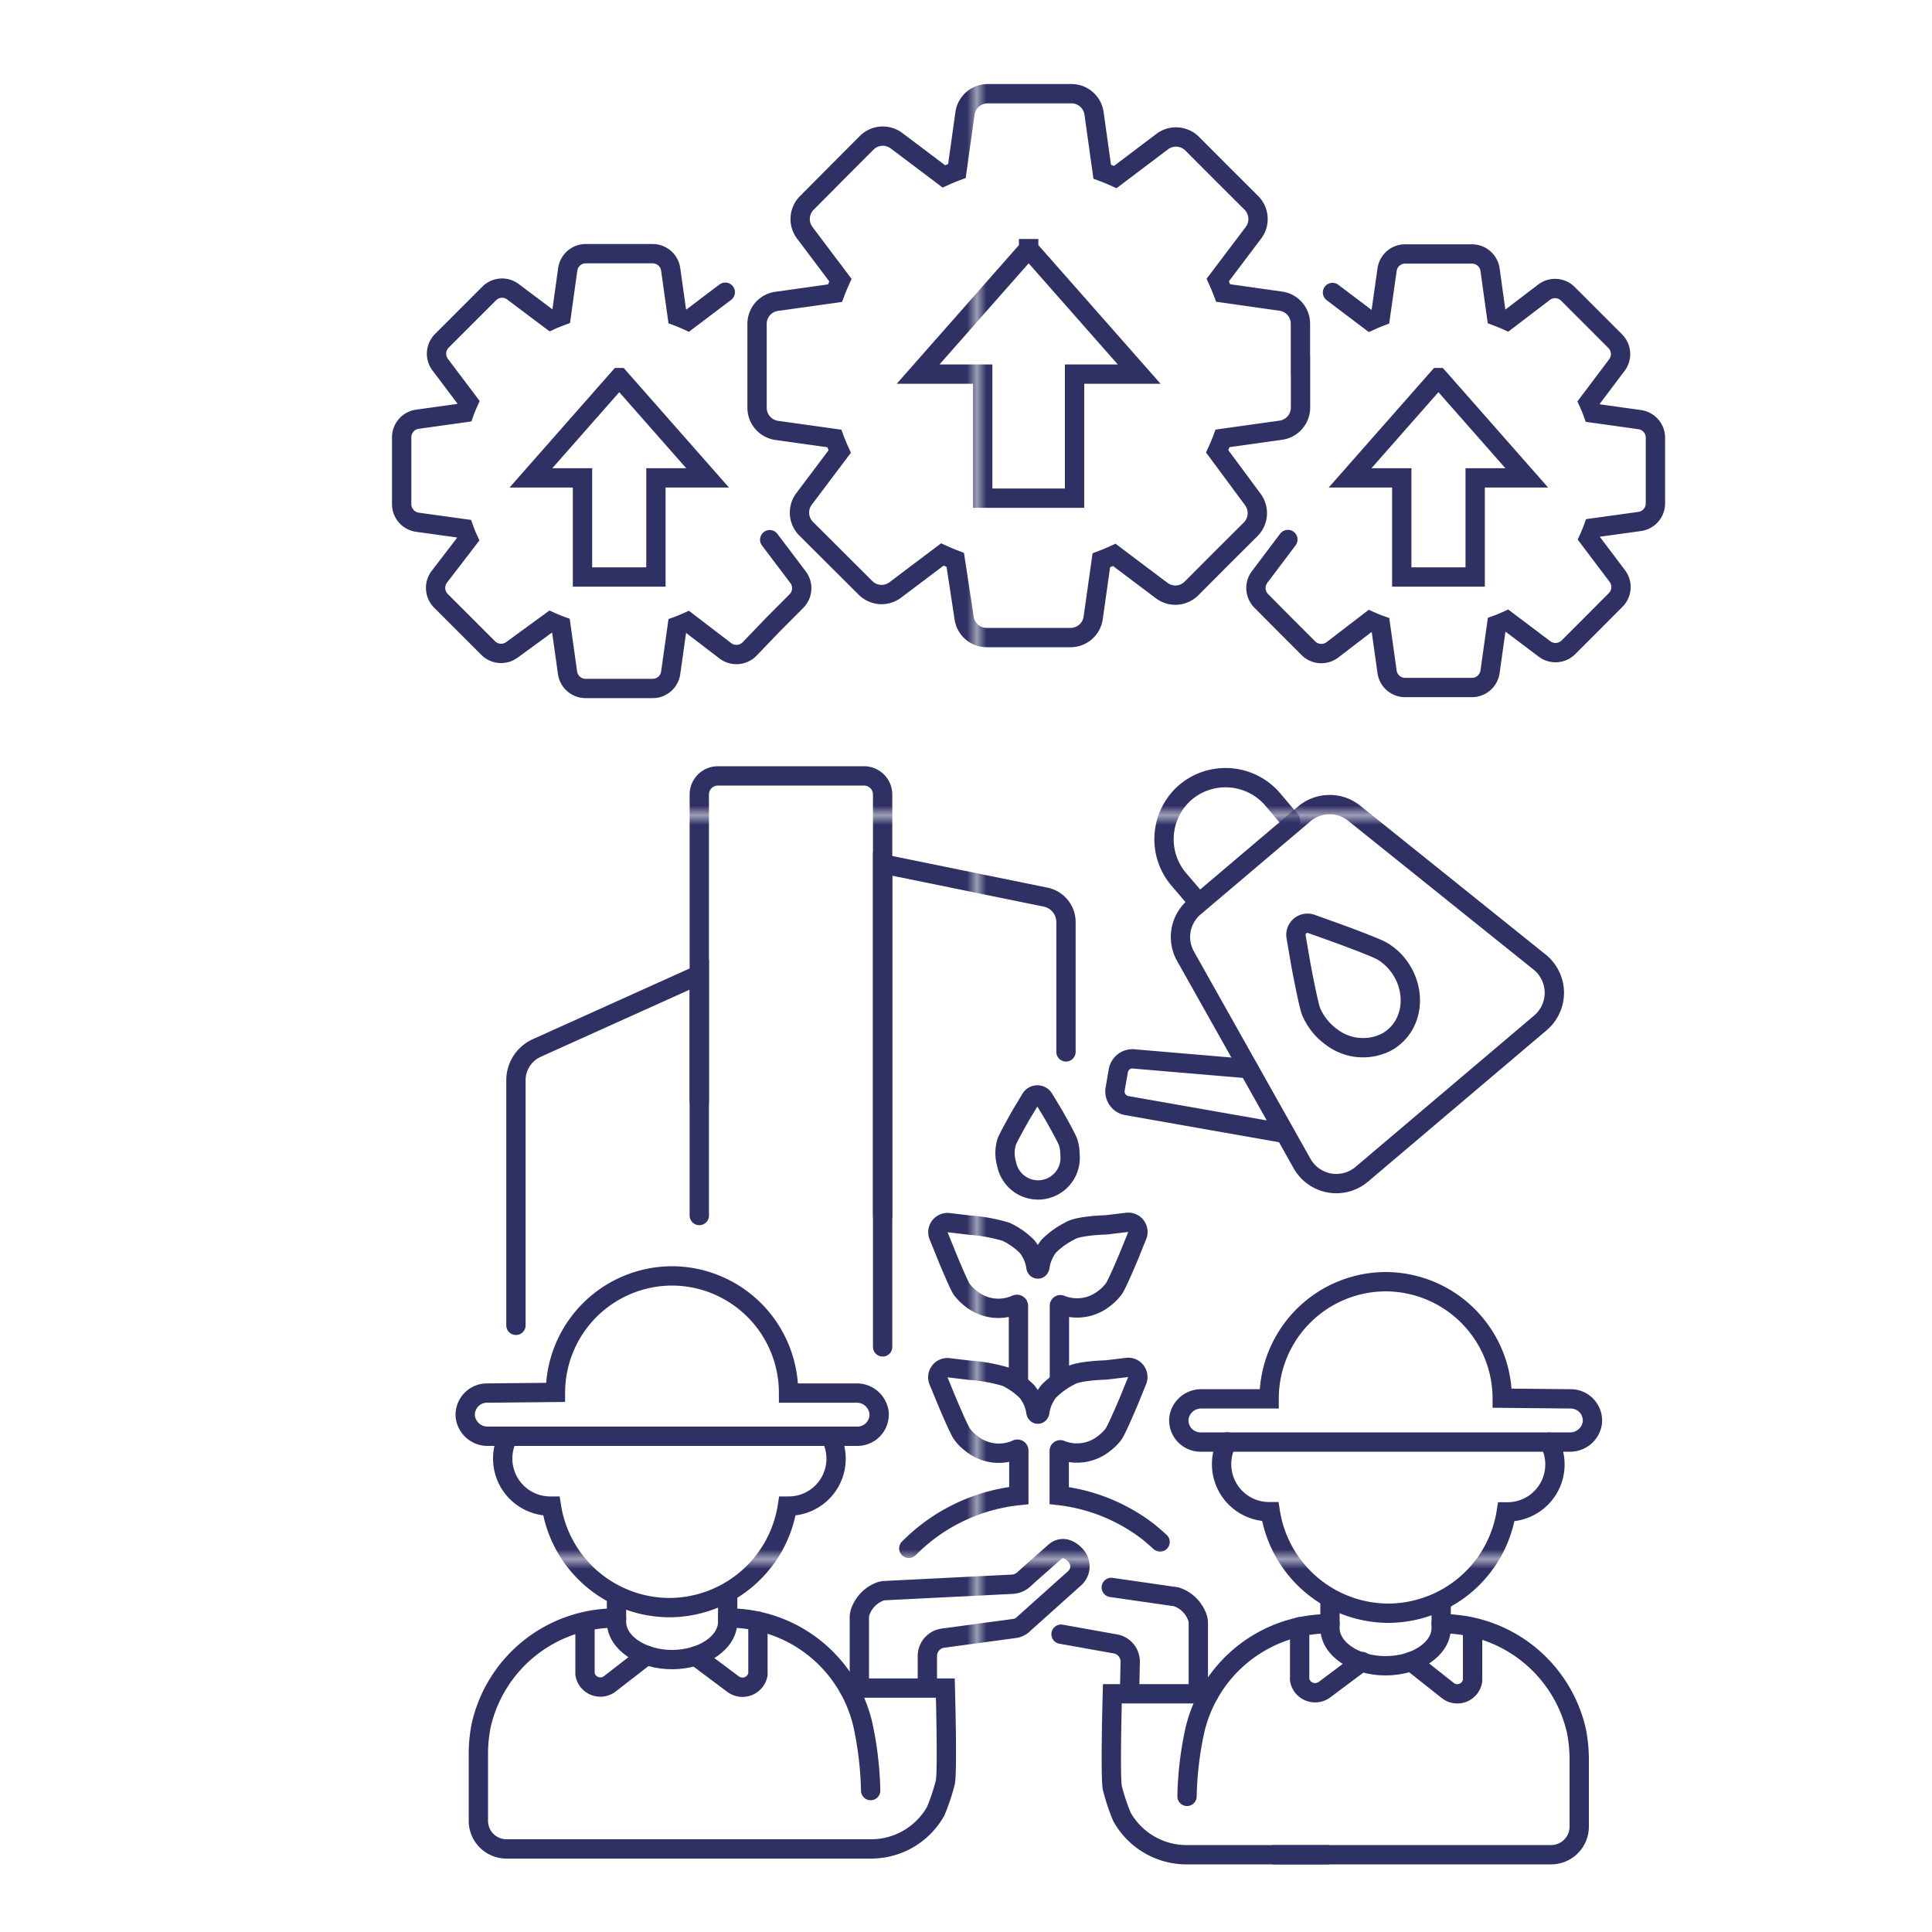 <svg xmlns="http://www.w3.org/2000/svg" xmlns:xlink="http://www.w3.org/1999/xlink" viewBox="0 0 200 200"><defs><style>.cls-1,.cls-3{fill:none;}.cls-2{fill:#2f3164;}.cls-3{stroke-linecap:round;stroke-miterlimit:10;stroke-width:2px;stroke:url(#New_Pattern_Swatch_8);}</style><pattern id="New_Pattern_Swatch_8" data-name="New Pattern Swatch 8" width="76.48" height="76.48" patternTransform="translate(24.61 7.9)" patternUnits="userSpaceOnUse" viewBox="0 0 76.48 76.48"><rect class="cls-1" width="76.48" height="76.48"/><rect class="cls-2" width="76.48" height="76.48"/></pattern></defs><g id="_41_-_60" data-name="41 - 60"><g id="Layer_61" data-name="Layer 61"><g id="Community_gardening" data-name="Community gardening"><path class="cls-3" d="M52.61,148.69a4.92,4.92,0,0,0,4.33,7.22h.14a12.4,12.4,0,0,0,12.21,10.51h0a12.4,12.4,0,0,0,12.22-10.51h.14a4.9,4.9,0,0,0,4.9-4.9,5,5,0,0,0-.57-2.32"/><path class="cls-3" d="M88.63,144.21h-7v-.07a12.1,12.1,0,0,0-12.07-12.06h0a12.1,12.1,0,0,0-12.06,12.06l-7.1.07a2.25,2.25,0,0,0-2.23,2.47,2.32,2.32,0,0,0,2.34,2H88.74A2.25,2.25,0,0,0,91,146.22,2.32,2.32,0,0,0,88.63,144.21Z"/><path class="cls-3" d="M75.33,165.35v2.54c0,2.15-2.59,3.91-5.76,3.91h0c-3.16,0-5.75-1.76-5.75-3.91v-2.54"/><path class="cls-3" d="M75.33,167.5a14.26,14.26,0,0,1,14,11.07,35.49,35.49,0,0,1,.8,6.79"/><path class="cls-3" d="M63.82,167.5a14.26,14.26,0,0,0-14,11.07,15.25,15.25,0,0,0-.3,2.78v7.14a2.91,2.91,0,0,0,2.92,2.91H81.11"/><path class="cls-3" d="M66.93,171.36l-3.79,2.94a1.61,1.61,0,0,1-2.58-1,2.44,2.44,0,0,1,0-.27V168"/><path class="cls-3" d="M72,171.43l3.9,2.92a1.63,1.63,0,0,0,2.56-1,1.23,1.23,0,0,0,0-.27v-5.25"/><path class="cls-3" d="M75.61,191.4H90.25a7.67,7.67,0,0,0,6.61-3.9,20.91,20.91,0,0,0,1-3c.24-1.2,0-9.75,0-9.75h-10"/><path class="cls-3" d="M96,174.71,96,171.43a1.87,1.87,0,0,1,1.62-1.85l7.39-1a1.62,1.62,0,0,0,1-.51l5.2-4.66a1.65,1.65,0,0,0,.13-2.4s-1.08-1.32-2.18-.33L106.53,163l-.58.53a1.9,1.9,0,0,1-1.16.47l-13.2.66a1.85,1.85,0,0,0-.41.07,3.44,3.44,0,0,0-2,1.83,1.94,1.94,0,0,0-.22.88v7.16"/><path class="cls-3" d="M160.39,149.29a4.91,4.91,0,0,1-4.32,7.22h-.14A12.41,12.41,0,0,1,143.71,167h0a12.41,12.41,0,0,1-12.21-10.51h-.14a4.92,4.92,0,0,1-4.33-7.22"/><path class="cls-3" d="M124.38,144.81h7v-.07a12.1,12.1,0,0,1,12.06-12.06h0a12.1,12.1,0,0,1,12.07,12.06l7.1.07a2.25,2.25,0,0,1,2.23,2.47,2.32,2.32,0,0,1-2.34,2H124.27a2.25,2.25,0,0,1-2.23-2.47A2.32,2.32,0,0,1,124.38,144.81Z"/><path class="cls-3" d="M137.68,166v2.54c0,2.15,2.59,3.9,5.75,3.9h0c3.17,0,5.76-1.75,5.76-3.9V166"/><path class="cls-3" d="M137.68,168.09a14.26,14.26,0,0,0-14,11.08,35.49,35.49,0,0,0-.8,6.79"/><path class="cls-3" d="M149.19,168.09a14.26,14.26,0,0,1,14,11.08,15.76,15.76,0,0,1,.29,2.78v7.14a2.91,2.91,0,0,1-2.91,2.91H131.9"/><path class="cls-3" d="M146.08,172l3.79,3a1.6,1.6,0,0,0,2.57-1,1.23,1.23,0,0,0,0-.27v-5.11"/><path class="cls-3" d="M141,172l-3.9,2.92a1.63,1.63,0,0,1-2.56-1,1.23,1.23,0,0,1,0-.27v-5.25"/><path class="cls-3" d="M137.4,192H122.76a7.66,7.66,0,0,1-6.61-3.91,20.61,20.61,0,0,1-1-3c-.24-1.2,0-9.75,0-9.75h10"/><path class="cls-3" d="M109.84,169.17l5.58,1A1.86,1.86,0,0,1,117,172l-.07,3.28m7.12-.09v-7.16a1.91,1.91,0,0,0-.22-.88,3.44,3.44,0,0,0-2-1.83,1.85,1.85,0,0,0-.41-.07l-6.38-.92"/><path class="cls-3" d="M120.09,159.62c-.37-.34-.75-.66-1.15-1a18.61,18.61,0,0,0-9.29-3.8v-4.64a.11.11,0,0,1,.15-.09,4.49,4.49,0,0,0,4.49-.66,4.64,4.64,0,0,0,1-1v0c.34-.48,1.59-3.45,1.59-3.45l.86-2.12a1,1,0,0,0-1-1.31l-2.27.27s-2.86.06-3.75.63a8.55,8.55,0,0,0-2.16,1.58,4.56,4.56,0,0,0-.9,2s0,.36-.22.36-.22-.33-.22-.33a4.5,4.5,0,0,0-.9-2,7.92,7.92,0,0,0-2.17-1.53,17.17,17.17,0,0,0-3.74-.68l-2.28-.27a1,1,0,0,0-1,1.31L98,145s1.25,3,1.59,3.45v0a4.64,4.64,0,0,0,1,1,4.48,4.48,0,0,0,4.65.59.15.15,0,0,1,.23.13v4.65a18.72,18.72,0,0,0-11.39,5.47"/><path class="cls-3" d="M105.43,143.05v-7.87a.16.16,0,0,0-.23-.14,4.5,4.5,0,0,1-4.65-.58,5.16,5.16,0,0,1-1-1h0C99.2,132.93,98,130,98,130l-.86-2.13a1,1,0,0,1,1-1.31l2.27.27a16.88,16.88,0,0,1,3.75.69,7.66,7.66,0,0,1,2.16,1.52,4.44,4.44,0,0,1,.9,2s0,.33.22.33.23-.36.23-.36a4.59,4.59,0,0,1,.89-2,8.41,8.41,0,0,1,2.17-1.57c.88-.58,3.74-.64,3.74-.64l2.28-.27a1,1,0,0,1,1,1.31l-.86,2.13s-1.25,3-1.59,3.45h0a4.9,4.9,0,0,1-1,1,4.51,4.51,0,0,1-4.49.65.1.1,0,0,0-.14.09v7.67"/><path class="cls-3" d="M122.73,99l12.06,21.45a4.07,4.07,0,0,0,6.18,1.11l9.25-7.84,9.25-7.84a4.08,4.08,0,0,0-.08-6.28l-19.2-15.41a4.06,4.06,0,0,0-5.18.07l-11.37,9.64A4.06,4.06,0,0,0,122.73,99Z"/><path class="cls-3" d="M133,117.33l-16.36-2.88a1.49,1.49,0,0,1-1.2-1.72l.33-1.9a1.49,1.49,0,0,1,1.72-1.2l11.77,1"/><path class="cls-3" d="M123.89,93.21,122,91a6.42,6.42,0,0,1,.74-9h0a6.43,6.43,0,0,1,9,.74l1.85,2.19"/><path class="cls-3" d="M143.13,98.49h0c-.64-.41-4.54-1.83-4.54-1.83l-2.79-1a1.2,1.2,0,0,0-1.62,1.37l.5,2.91s.76,4.08,1.05,4.78v0h0a6.29,6.29,0,0,0,2.16,2.67,5.36,5.36,0,0,0,5.71.45c2.83-1.64,3.17-5.53.93-8.17A6,6,0,0,0,143.13,98.49Z"/><path class="cls-3" d="M110.57,118.24h0c-.15-.47-1.49-2.82-1.49-2.82l-1-1.66a.79.79,0,0,0-1.39,0l-1,1.66s-1.34,2.35-1.49,2.82h0a4,4,0,0,0,0,2.24,3.32,3.32,0,0,0,6.56-1A4,4,0,0,0,110.57,118.24Z"/><path class="cls-3" d="M72.39,114V82.25a1.93,1.93,0,0,1,1.93-1.93H89.44a1.93,1.93,0,0,1,1.93,1.93v43.58"/><path class="cls-3" d="M91.37,139.43v-50l16.87,3.44a2.64,2.64,0,0,1,2.11,2.59v13.43"/><path class="cls-3" d="M53.41,137.2V111.82a3.66,3.66,0,0,1,2.15-3.33l16.83-7.59v24.93"/></g><path class="cls-3" d="M134.62,37.85V33.52a2.36,2.36,0,0,0-2-2.34l-6-.85c-.17-.45-.36-.9-.56-1.34l3.7-4.9a2.37,2.37,0,0,0-.22-3.09l-3.07-3.06,0,0-3.06-3.07a2.37,2.37,0,0,0-3.1-.21l-4.86,3.67c-.44-.2-.89-.39-1.35-.56l-.85-6.07a2.36,2.36,0,0,0-2.34-2h-4.33v0h-4.34a2.37,2.37,0,0,0-2.34,2l-.84,6c-.46.17-.91.36-1.35.56l-4.9-3.69a2.36,2.36,0,0,0-3.09.21l-3.06,3.07,0,0L83.53,21a2.36,2.36,0,0,0-.22,3.1L87,29c-.2.44-.39.89-.56,1.35l-6.07.85a2.35,2.35,0,0,0-2,2.34v4.33h0v4.34a2.37,2.37,0,0,0,2,2.34l6,.84c.17.46.36.91.56,1.35l-3.69,4.9a2.36,2.36,0,0,0,.21,3.09l3.07,3.06,0,0,3.07,3.06a2.35,2.35,0,0,0,3.09.22l4.87-3.67c.44.2.89.39,1.34.56L99.81,64a2.36,2.36,0,0,0,2.34,2h4.34v0h4.33a2.36,2.36,0,0,0,2.34-2l.85-6c.45-.17.9-.36,1.34-.56l4.9,3.69a2.36,2.36,0,0,0,3.09-.21l3.06-3.07,0,0,3.07-3.06a2.37,2.37,0,0,0,.21-3.1L126,46.72c.2-.44.39-.88.56-1.34l6.07-.85a2.37,2.37,0,0,0,2-2.34V37.85Z"/><polygon class="cls-3" points="106.49 25.75 106.49 25.74 106.49 25.74 106.48 25.74 106.48 25.75 95.04 38.73 101.73 38.73 101.73 51.57 106.48 51.57 106.49 51.57 111.24 51.57 111.24 38.73 117.93 38.73 106.49 25.75"/><path class="cls-3" d="M75.08,30.25l-3.89,2.94q-.52-.24-1.08-.45l-.68-4.85a1.89,1.89,0,0,0-1.87-1.63H64.1v0H60.64a1.89,1.89,0,0,0-1.87,1.63l-.67,4.82c-.37.14-.73.28-1.08.44l-3.91-2.94a1.88,1.88,0,0,0-2.47.17l-2.45,2.45h0l-2.45,2.45a1.89,1.89,0,0,0-.17,2.47l2.93,3.89c-.16.35-.31.71-.44,1.08l-4.85.68a1.88,1.88,0,0,0-1.63,1.87v3.46h0v3.46a1.89,1.89,0,0,0,1.62,1.87l4.83.67c.13.37.28.73.44,1.08l-3,3.91a1.9,1.9,0,0,0,.17,2.47l2.45,2.45,0,0,2.45,2.45a1.89,1.89,0,0,0,2.47.17L57,64.35c.35.16.71.31,1.07.44l.68,4.85a1.89,1.89,0,0,0,1.87,1.63H64.1v0h3.46a1.88,1.88,0,0,0,1.87-1.62l.68-4.83c.36-.13.72-.28,1.07-.44l3.92,3a1.9,1.9,0,0,0,2.47-.17L80,64.68v0l2.44-2.45a1.89,1.89,0,0,0,.18-2.47l-2.94-3.89"/><polygon class="cls-3" points="64.11 39.09 64.11 39.09 64.1 39.09 64.1 39.09 64.1 39.09 54.96 49.47 60.3 49.47 60.3 59.73 64.1 59.73 64.11 59.73 67.9 59.73 67.9 49.47 73.25 49.47 64.11 39.09"/><path class="cls-3" d="M133.32,55.85l-2.93,3.89a1.89,1.89,0,0,0,.18,2.47L133,64.66l0,0,2.45,2.45a1.9,1.9,0,0,0,2.47.17l3.91-3c.36.16.71.31,1.08.44l.68,4.83a1.88,1.88,0,0,0,1.86,1.62h3.47v0h3.46a1.89,1.89,0,0,0,1.87-1.63l.68-4.85c.36-.13.72-.28,1.07-.44l3.89,2.93a1.89,1.89,0,0,0,2.47-.17l2.45-2.45,0,0,2.44-2.45a1.89,1.89,0,0,0,.18-2.47l-2.95-3.91c.16-.35.31-.71.44-1.08l4.83-.67a1.89,1.89,0,0,0,1.62-1.87V48.77h0V45.31a1.89,1.89,0,0,0-1.63-1.87l-4.85-.68c-.13-.37-.28-.73-.44-1.08l2.93-3.89a1.89,1.89,0,0,0-.17-2.47l-2.45-2.45h0l-2.45-2.45a1.88,1.88,0,0,0-2.47-.17L156,33.18c-.35-.16-.71-.3-1.08-.44l-.67-4.82a1.89,1.89,0,0,0-1.87-1.63h-3.46v0h-3.47a1.88,1.88,0,0,0-1.86,1.63l-.69,4.85c-.36.14-.72.29-1.07.45l-3.89-2.94"/><polygon class="cls-3" points="148.9 39.09 148.9 39.09 148.91 39.09 148.91 39.09 148.91 39.09 158.05 49.47 152.71 49.47 152.71 59.73 148.91 59.73 148.9 59.73 145.11 59.73 145.11 49.47 139.76 49.47 148.9 39.09"/></g></g></svg>